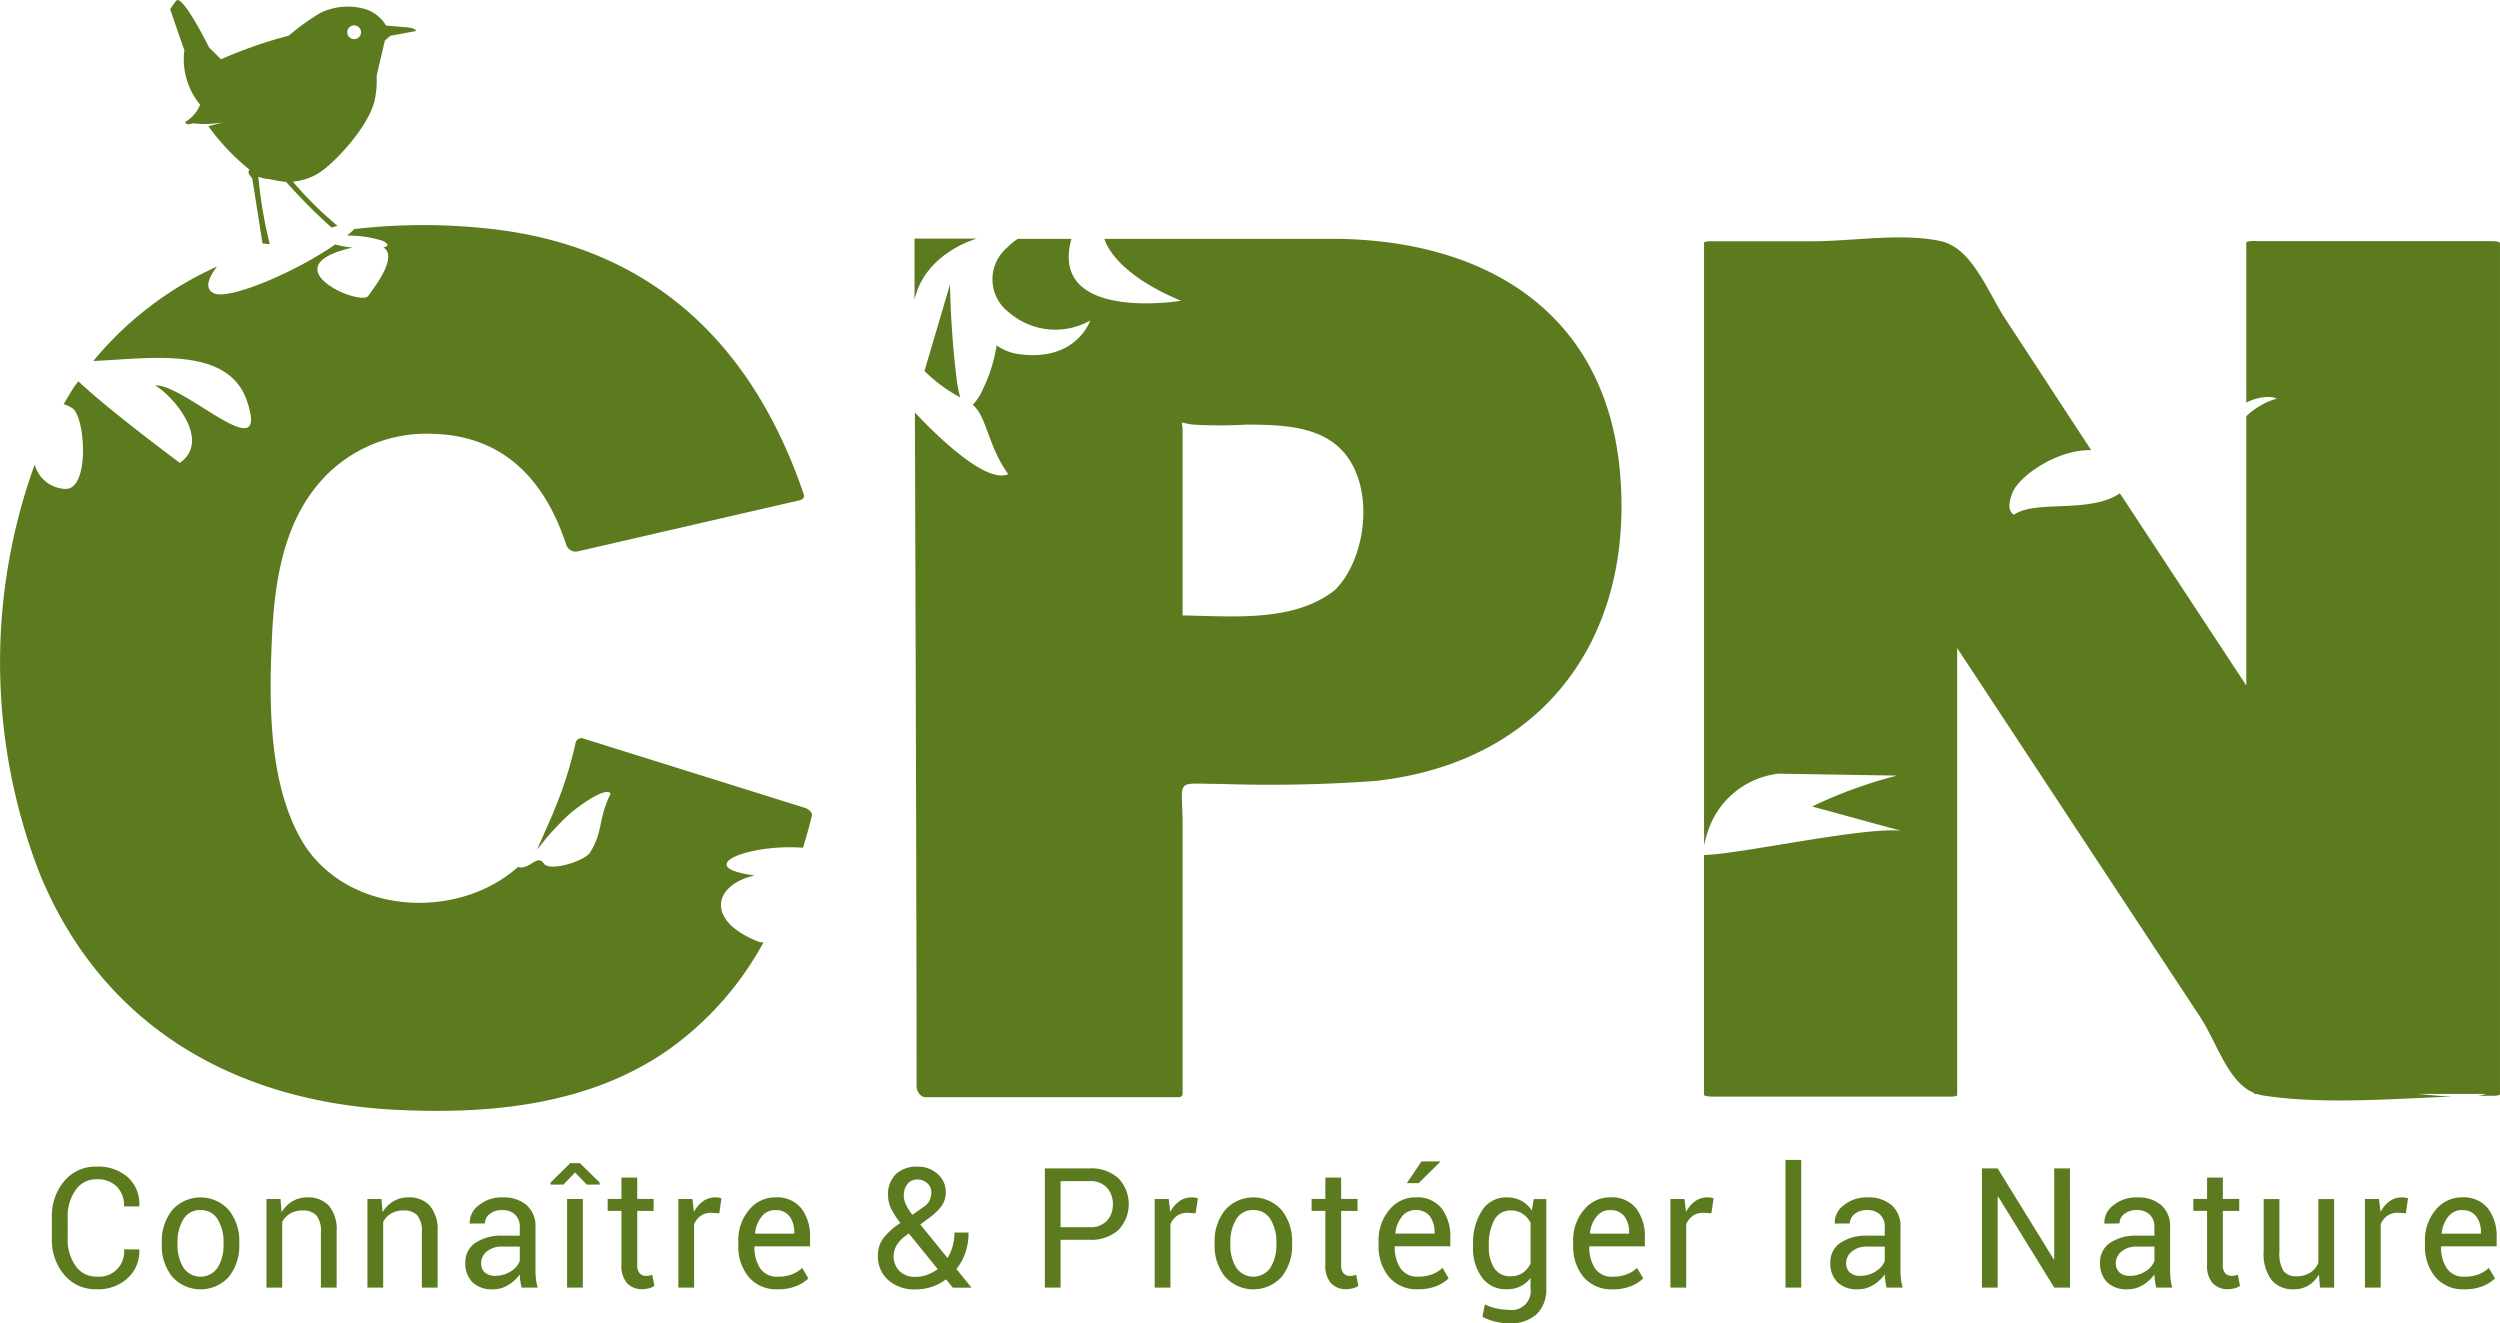 <svg xmlns="http://www.w3.org/2000/svg" width="200" height="105.868" viewBox="0 0 200 105.868"><g id="Groupe_6" data-name="Groupe 6" transform="translate(-251.241 -70.495)"><path id="Trac&#xE9;_43" data-name="Trac&#xE9; 43" d="M16.963,284.785l.013.04a2.9,2.9,0,0,1-.921,2.246,3.473,3.473,0,0,1-2.5.9,3.252,3.252,0,0,1-2.575-1.146,4.274,4.274,0,0,1-1-2.907v-1.7a4.288,4.288,0,0,1,1-2.911,3.248,3.248,0,0,1,2.575-1.149,3.567,3.567,0,0,1,2.515.861,2.881,2.881,0,0,1,.908,2.282l-.013.039h-1.21a2.156,2.156,0,0,0-.576-1.585,2.185,2.185,0,0,0-1.625-.583,1.971,1.971,0,0,0-1.682.871,3.605,3.605,0,0,0-.627,2.161v1.709a3.624,3.624,0,0,0,.627,2.173,1.97,1.97,0,0,0,1.682.871,2,2,0,0,0,2.2-2.181Z" transform="translate(245.41 -114.334)" fill="#5c7b1f"></path><path id="Trac&#xE9;_44" data-name="Trac&#xE9; 44" d="M26.42,286.362a3.962,3.962,0,0,1,.831-2.59,3.034,3.034,0,0,1,4.533,0,3.946,3.946,0,0,1,.835,2.593v.144a3.939,3.939,0,0,1-.832,2.593,3.049,3.049,0,0,1-4.533,0,3.935,3.935,0,0,1-.835-2.59Zm1.26.144a3.421,3.421,0,0,0,.464,1.859,1.654,1.654,0,0,0,2.748,0,3.407,3.407,0,0,0,.467-1.859v-.144a3.394,3.394,0,0,0-.47-1.853,1.532,1.532,0,0,0-1.379-.74,1.51,1.51,0,0,0-1.366.74,3.426,3.426,0,0,0-.464,1.853Z" transform="translate(237.765 -116.468)" fill="#5c7b1f"></path><path id="Trac&#xE9;_45" data-name="Trac&#xE9; 45" d="M43.193,282.885l.089,1.054a2.557,2.557,0,0,1,.867-.874,2.269,2.269,0,0,1,1.187-.311,2.231,2.231,0,0,1,1.734.671,2.991,2.991,0,0,1,.614,2.072v4.472h-1.26v-4.446a1.951,1.951,0,0,0-.362-1.329,1.429,1.429,0,0,0-1.1-.393,1.917,1.917,0,0,0-.989.239,1.714,1.714,0,0,0-.643.672v5.258h-1.26v-7.085Z" transform="translate(230.489 -116.468)" fill="#5c7b1f"></path><path id="Trac&#xE9;_46" data-name="Trac&#xE9; 46" d="M58.29,282.885l.089,1.054a2.552,2.552,0,0,1,.867-.874,2.269,2.269,0,0,1,1.187-.311,2.231,2.231,0,0,1,1.734.671,2.991,2.991,0,0,1,.614,2.072v4.472h-1.26v-4.446a1.951,1.951,0,0,0-.362-1.329,1.429,1.429,0,0,0-1.1-.393,1.917,1.917,0,0,0-.989.239,1.714,1.714,0,0,0-.643.672v5.258h-1.26v-7.085Z" transform="translate(223.468 -116.468)" fill="#5c7b1f"></path><path id="Trac&#xE9;_47" data-name="Trac&#xE9; 47" d="M76.31,289.971c-.043-.213-.076-.4-.1-.566a4.226,4.226,0,0,1-.042-.494,2.954,2.954,0,0,1-.919.854,2.3,2.3,0,0,1-1.219.344,2.227,2.227,0,0,1-1.647-.567,2.108,2.108,0,0,1-.567-1.561,1.841,1.841,0,0,1,.8-1.588,3.683,3.683,0,0,1,2.178-.573H76.17v-.7a1.316,1.316,0,0,0-.371-.985,1.436,1.436,0,0,0-1.049-.364,1.5,1.5,0,0,0-.992.315.95.95,0,0,0-.378.753l-1.2.013-.013-.04a1.708,1.708,0,0,1,.707-1.414,2.886,2.886,0,0,1,1.942-.642,2.818,2.818,0,0,1,1.894.612,2.195,2.195,0,0,1,.716,1.764v3.412a6.785,6.785,0,0,0,.039.733,3.844,3.844,0,0,0,.141.694Zm-2.092-.943a2.208,2.208,0,0,0,1.235-.36,1.7,1.7,0,0,0,.717-.825v-1.152H74.755a1.805,1.805,0,0,0-1.219.393,1.186,1.186,0,0,0-.457.923.987.987,0,0,0,.288.747,1.187,1.187,0,0,0,.851.275" transform="translate(216.653 -116.469)" fill="#5c7b1f"></path><path id="Trac&#xE9;_48" data-name="Trac&#xE9; 48" d="M88.489,279.184v.164h-1.03l-.94-.969-.935.969H84.56v-.17l1.574-1.552H86.9Zm-1.35,8.4h-1.26V280.5h1.26Z" transform="translate(210.728 -114.083)" fill="#5c7b1f"></path><path id="Trac&#xE9;_49" data-name="Trac&#xE9; 49" d="M95.464,279.8v1.709h1.311v.956H95.464v4.3a.982.982,0,0,0,.2.7.722.722,0,0,0,.534.2,1.175,1.175,0,0,0,.243-.029,1.728,1.728,0,0,0,.224-.063l.173.884a1.116,1.116,0,0,1-.416.194,2.074,2.074,0,0,1-.544.075,1.614,1.614,0,0,1-1.223-.474,2.092,2.092,0,0,1-.454-1.49v-4.3H93.1v-.956h1.1V279.8Z" transform="translate(206.755 -115.097)" fill="#5c7b1f"></path><path id="Trac&#xE9;_50" data-name="Trac&#xE9; 50" d="M106.943,284.025l-.646-.039a1.417,1.417,0,0,0-.841.242,1.547,1.547,0,0,0-.528.68v5.062h-1.261v-7.085h1.126l.122,1.034a2.444,2.444,0,0,1,.726-.858,1.675,1.675,0,0,1,.995-.308,1.555,1.555,0,0,1,.269.023,1.727,1.727,0,0,1,.211.05Z" transform="translate(201.842 -116.468)" fill="#5c7b1f"></path><path id="Trac&#xE9;_51" data-name="Trac&#xE9; 51" d="M115.8,290.108a2.9,2.9,0,0,1-2.325-.976,3.807,3.807,0,0,1-.836-2.567v-.288a3.731,3.731,0,0,1,.861-2.524,2.674,2.674,0,0,1,2.1-1,2.485,2.485,0,0,1,2.083.884,3.7,3.7,0,0,1,.694,2.35v.682h-4.428l-.019.033a2.981,2.981,0,0,0,.46,1.732,1.6,1.6,0,0,0,1.408.665,3.127,3.127,0,0,0,1.123-.186,2.5,2.5,0,0,0,.828-.515l.493.838a3,3,0,0,1-.979.62,3.82,3.82,0,0,1-1.465.252m-.2-6.339a1.357,1.357,0,0,0-1.091.521,2.5,2.5,0,0,0-.528,1.333l.013.033h3.122v-.1a2.1,2.1,0,0,0-.371-1.277,1.33,1.33,0,0,0-1.145-.5" transform="translate(197.669 -116.469)" fill="#5c7b1f"></path><path id="Trac&#xE9;_52" data-name="Trac&#xE9; 52" d="M133.507,285.269a2.257,2.257,0,0,1,.451-1.4,5.542,5.542,0,0,1,1.347-1.2,6.749,6.749,0,0,1-.743-1.157,2.387,2.387,0,0,1-.243-1.044,2.255,2.255,0,0,1,.624-1.705,2.377,2.377,0,0,1,1.718-.6,2.3,2.3,0,0,1,1.644.6,1.9,1.9,0,0,1,.633,1.434,1.854,1.854,0,0,1-.336,1.111,4.579,4.579,0,0,1-1,.959l-.7.524,2.175,2.678a3.741,3.741,0,0,0,.41-.943,4,4,0,0,0,.147-1.093h1.126a4.926,4.926,0,0,1-.249,1.6,4.214,4.214,0,0,1-.723,1.317l1.184,1.46-.013.033H139.5l-.544-.668a3.835,3.835,0,0,1-1.132.6,4.059,4.059,0,0,1-1.287.206,3.144,3.144,0,0,1-2.21-.753,2.525,2.525,0,0,1-.822-1.952m3.033,1.7a2.675,2.675,0,0,0,.908-.161,3.126,3.126,0,0,0,.845-.461l-2.31-2.849-.256.19a2.472,2.472,0,0,0-.771.852,1.764,1.764,0,0,0-.189.733,1.693,1.693,0,0,0,.454,1.218,1.732,1.732,0,0,0,1.318.479m-.96-6.509a1.739,1.739,0,0,0,.173.724,4.271,4.271,0,0,0,.518.822l.883-.622a1.355,1.355,0,0,0,.5-.54,1.555,1.555,0,0,0,.131-.645.972.972,0,0,0-.31-.707,1.1,1.1,0,0,0-.809-.308.947.947,0,0,0-.8.37,1.459,1.459,0,0,0-.281.907" transform="translate(187.965 -114.334)" fill="#5c7b1f"></path><path id="Trac&#xE9;_53" data-name="Trac&#xE9; 53" d="M159.736,284.131v3.824h-1.26v-9.534h3.564a3.239,3.239,0,0,1,2.32.785,3.008,3.008,0,0,1,0,4.145,3.253,3.253,0,0,1-2.32.779Zm0-1.008h2.3a1.8,1.8,0,0,0,1.414-.521,1.894,1.894,0,0,0,.467-1.313,1.922,1.922,0,0,0-.47-1.322,1.788,1.788,0,0,0-1.411-.53h-2.3Z" transform="translate(176.353 -114.453)" fill="#5c7b1f"></path><path id="Trac&#xE9;_54" data-name="Trac&#xE9; 54" d="M178.176,284.025l-.646-.039a1.417,1.417,0,0,0-.841.242,1.547,1.547,0,0,0-.528.68v5.062H174.9v-7.085h1.126l.122,1.034a2.439,2.439,0,0,1,.726-.858,1.675,1.675,0,0,1,1-.308,1.555,1.555,0,0,1,.269.023,1.728,1.728,0,0,1,.211.05Z" transform="translate(168.715 -116.468)" fill="#5c7b1f"></path><path id="Trac&#xE9;_55" data-name="Trac&#xE9; 55" d="M183.863,286.362a3.962,3.962,0,0,1,.831-2.59,3.034,3.034,0,0,1,4.533,0,3.946,3.946,0,0,1,.835,2.593v.144a3.936,3.936,0,0,1-.832,2.593,3.049,3.049,0,0,1-4.533,0,3.935,3.935,0,0,1-.835-2.59Zm1.26.144a3.421,3.421,0,0,0,.464,1.859,1.654,1.654,0,0,0,2.748,0,3.407,3.407,0,0,0,.468-1.859v-.144a3.394,3.394,0,0,0-.471-1.853,1.531,1.531,0,0,0-1.379-.74,1.51,1.51,0,0,0-1.366.74,3.426,3.426,0,0,0-.464,1.853Z" transform="translate(164.547 -116.468)" fill="#5c7b1f"></path><path id="Trac&#xE9;_56" data-name="Trac&#xE9; 56" d="M200.735,279.8v1.709h1.312v.956h-1.312v4.3a.98.98,0,0,0,.2.7.72.72,0,0,0,.534.2,1.172,1.172,0,0,0,.243-.029,1.7,1.7,0,0,0,.224-.063l.172.884a1.108,1.108,0,0,1-.416.194,2.071,2.071,0,0,1-.544.075,1.612,1.612,0,0,1-1.222-.474,2.092,2.092,0,0,1-.454-1.49v-4.3h-1.1v-.956h1.1V279.8Z" transform="translate(157.798 -115.097)" fill="#5c7b1f"></path><path id="Trac&#xE9;_57" data-name="Trac&#xE9; 57" d="M211.548,287.6a2.894,2.894,0,0,1-2.325-.976,3.807,3.807,0,0,1-.835-2.567v-.288a3.729,3.729,0,0,1,.86-2.524,2.674,2.674,0,0,1,2.1-1,2.487,2.487,0,0,1,2.083.884,3.7,3.7,0,0,1,.694,2.351v.681H209.7l-.019.033a2.979,2.979,0,0,0,.46,1.732,1.6,1.6,0,0,0,1.408.665,3.106,3.106,0,0,0,1.123-.187,2.492,2.492,0,0,0,.828-.514l.493.838a3.027,3.027,0,0,1-.978.619,3.817,3.817,0,0,1-1.466.252m-.2-6.338a1.358,1.358,0,0,0-1.091.52,2.491,2.491,0,0,0-.528,1.332l.013.033h3.122v-.1a2.1,2.1,0,0,0-.371-1.277,1.328,1.328,0,0,0-1.145-.5m.473-3.9H213.3l.013.04-1.721,1.7h-.947Z" transform="translate(153.141 -113.964)" fill="#5c7b1f"></path><path id="Trac&#xE9;_58" data-name="Trac&#xE9; 58" d="M222.518,286.559a4.808,4.808,0,0,1,.713-2.757,2.277,2.277,0,0,1,1.993-1.048,2.388,2.388,0,0,1,1.158.272,2.35,2.35,0,0,1,.838.783l.154-.923h1v7.124a2.735,2.735,0,0,1-.775,2.092,3.135,3.135,0,0,1-2.232.73,4.621,4.621,0,0,1-1.078-.141,4.178,4.178,0,0,1-1.021-.384l.193-1a3.574,3.574,0,0,0,.879.318,4.45,4.45,0,0,0,1.014.12,1.518,1.518,0,0,0,1.759-1.734V289.2a2.238,2.238,0,0,1-.812.674,2.481,2.481,0,0,1-1.094.229,2.347,2.347,0,0,1-1.98-.939,3.98,3.98,0,0,1-.713-2.473Zm1.26.137a3.06,3.06,0,0,0,.429,1.716,1.475,1.475,0,0,0,1.325.648,1.637,1.637,0,0,0,.953-.265,1.988,1.988,0,0,0,.633-.749v-3.261a1.979,1.979,0,0,0-.633-.717,1.637,1.637,0,0,0-.941-.265,1.43,1.43,0,0,0-1.334.766,4.04,4.04,0,0,0-.432,1.991Z" transform="translate(146.57 -116.468)" fill="#5c7b1f"></path><path id="Trac&#xE9;_59" data-name="Trac&#xE9; 59" d="M240.643,290.108a2.9,2.9,0,0,1-2.325-.976,3.809,3.809,0,0,1-.835-2.567v-.288a3.731,3.731,0,0,1,.86-2.524,2.674,2.674,0,0,1,2.1-1,2.484,2.484,0,0,1,2.083.884,3.7,3.7,0,0,1,.694,2.35v.682h-4.427l-.019.033a2.978,2.978,0,0,0,.461,1.732,1.6,1.6,0,0,0,1.407.665,3.127,3.127,0,0,0,1.123-.186,2.505,2.505,0,0,0,.829-.515l.493.838a3.016,3.016,0,0,1-.979.62,3.821,3.821,0,0,1-1.465.252m-.2-6.339a1.358,1.358,0,0,0-1.091.521,2.494,2.494,0,0,0-.527,1.333l.012.033h3.123v-.1a2.1,2.1,0,0,0-.371-1.277,1.33,1.33,0,0,0-1.145-.5" transform="translate(139.611 -116.469)" fill="#5c7b1f"></path><path id="Trac&#xE9;_60" data-name="Trac&#xE9; 60" d="M255.306,284.025l-.646-.039a1.42,1.42,0,0,0-.841.242,1.55,1.55,0,0,0-.527.68v5.062H252.03v-7.085h1.126l.122,1.034a2.438,2.438,0,0,1,.726-.858,1.675,1.675,0,0,1,.995-.308,1.566,1.566,0,0,1,.269.023,1.739,1.739,0,0,1,.211.05Z" transform="translate(132.846 -116.468)" fill="#5c7b1f"></path><rect id="Rectangle_50" data-name="Rectangle 50" width="1.26" height="10.215" transform="translate(394.08 163.287)" fill="#5c7b1f"></rect><path id="Trac&#xE9;_61" data-name="Trac&#xE9; 61" d="M280.44,289.971c-.043-.213-.076-.4-.1-.566a4.118,4.118,0,0,1-.041-.494,2.956,2.956,0,0,1-.919.854,2.3,2.3,0,0,1-1.219.344,2.228,2.228,0,0,1-1.647-.567,2.109,2.109,0,0,1-.567-1.561,1.842,1.842,0,0,1,.8-1.588,3.685,3.685,0,0,1,2.179-.573H280.3v-.7a1.316,1.316,0,0,0-.371-.985,1.437,1.437,0,0,0-1.049-.364,1.5,1.5,0,0,0-.992.315.948.948,0,0,0-.378.753l-1.2.013-.013-.04a1.707,1.707,0,0,1,.707-1.414,2.885,2.885,0,0,1,1.942-.642,2.819,2.819,0,0,1,1.894.612,2.2,2.2,0,0,1,.716,1.764v3.412a6.783,6.783,0,0,0,.038.733,3.8,3.8,0,0,0,.141.694Zm-2.092-.943a2.208,2.208,0,0,0,1.235-.36,1.7,1.7,0,0,0,.717-.825v-1.152h-1.414a1.8,1.8,0,0,0-1.219.393,1.185,1.185,0,0,0-.458.923.985.985,0,0,0,.288.747,1.187,1.187,0,0,0,.851.275" transform="translate(121.722 -116.469)" fill="#5c7b1f"></path><path id="Trac&#xE9;_62" data-name="Trac&#xE9; 62" d="M305.665,287.955H304.4l-4.486-7.282-.039.013v7.268h-1.26v-9.534h1.26l4.486,7.275.039-.013v-7.262h1.26Z" transform="translate(111.179 -114.453)" fill="#5c7b1f"></path><path id="Trac&#xE9;_63" data-name="Trac&#xE9; 63" d="M320.769,289.971c-.043-.213-.076-.4-.1-.566a4.1,4.1,0,0,1-.041-.494,2.956,2.956,0,0,1-.919.854,2.3,2.3,0,0,1-1.219.344,2.228,2.228,0,0,1-1.647-.567,2.108,2.108,0,0,1-.566-1.561,1.842,1.842,0,0,1,.8-1.588,3.685,3.685,0,0,1,2.179-.573h1.37v-.7a1.316,1.316,0,0,0-.371-.985,1.437,1.437,0,0,0-1.049-.364,1.5,1.5,0,0,0-.992.315.948.948,0,0,0-.378.753l-1.2.013-.013-.04a1.707,1.707,0,0,1,.707-1.414,2.885,2.885,0,0,1,1.942-.642,2.819,2.819,0,0,1,1.894.612,2.2,2.2,0,0,1,.716,1.764v3.412a6.791,6.791,0,0,0,.038.733,3.806,3.806,0,0,0,.141.694Zm-2.092-.943a2.208,2.208,0,0,0,1.235-.36,1.7,1.7,0,0,0,.717-.825v-1.152h-1.414a1.807,1.807,0,0,0-1.219.393,1.186,1.186,0,0,0-.457.923.985.985,0,0,0,.288.747,1.187,1.187,0,0,0,.851.275" transform="translate(102.967 -116.469)" fill="#5c7b1f"></path><path id="Trac&#xE9;_64" data-name="Trac&#xE9; 64" d="M332.589,279.8v1.709H333.9v.956h-1.312v4.3a.982.982,0,0,0,.2.7.722.722,0,0,0,.534.2,1.175,1.175,0,0,0,.243-.029,1.667,1.667,0,0,0,.224-.063l.172.884a1.093,1.093,0,0,1-.415.194,2.072,2.072,0,0,1-.544.075,1.613,1.613,0,0,1-1.222-.474,2.1,2.1,0,0,1-.454-1.49v-4.3h-1.1v-.956h1.1V279.8Z" transform="translate(96.48 -115.097)" fill="#5c7b1f"></path><path id="Trac&#xE9;_65" data-name="Trac&#xE9; 65" d="M345.166,289.036a2.382,2.382,0,0,1-.838.877,2.255,2.255,0,0,1-1.183.308,2.2,2.2,0,0,1-1.766-.739,3.492,3.492,0,0,1-.634-2.306V283h1.26v4.191a2.689,2.689,0,0,0,.326,1.558,1.2,1.2,0,0,0,1.018.426,2.029,2.029,0,0,0,1.11-.279,1.722,1.722,0,0,0,.662-.789V283h1.261v7.085H345.25Z" transform="translate(91.589 -116.582)" fill="#5c7b1f"></path><path id="Trac&#xE9;_66" data-name="Trac&#xE9; 66" d="M359.165,284.025l-.646-.039a1.42,1.42,0,0,0-.841.242,1.551,1.551,0,0,0-.528.68v5.062h-1.261v-7.085h1.126l.122,1.034a2.438,2.438,0,0,1,.726-.858,1.675,1.675,0,0,1,.995-.308,1.564,1.564,0,0,1,.269.023,1.741,1.741,0,0,1,.211.05Z" transform="translate(84.546 -116.468)" fill="#5c7b1f"></path><path id="Trac&#xE9;_67" data-name="Trac&#xE9; 67" d="M368.025,290.108a2.9,2.9,0,0,1-2.325-.976,3.81,3.81,0,0,1-.835-2.567v-.288a3.731,3.731,0,0,1,.86-2.524,2.674,2.674,0,0,1,2.1-1,2.485,2.485,0,0,1,2.083.884,3.7,3.7,0,0,1,.694,2.35v.682h-4.427l-.019.033a2.977,2.977,0,0,0,.461,1.732,1.6,1.6,0,0,0,1.407.665,3.127,3.127,0,0,0,1.123-.186,2.505,2.505,0,0,0,.829-.515l.493.838a3.017,3.017,0,0,1-.979.62,3.821,3.821,0,0,1-1.465.252m-.2-6.339a1.358,1.358,0,0,0-1.091.521,2.494,2.494,0,0,0-.527,1.333l.012.033h3.123v-.1a2.1,2.1,0,0,0-.371-1.277,1.33,1.33,0,0,0-1.145-.5" transform="translate(80.372 -116.469)" fill="#5c7b1f"></path><path id="Trac&#xE9;_71" data-name="Trac&#xE9; 71" d="M66.6,183.972l-17.664-5.528a.482.482,0,0,0-.66.3,30.7,30.7,0,0,1-1.726,5.434c.045.013-1.382,3.114-1.337,3.127a20.958,20.958,0,0,1,2.622-2.884c.944-.785,2.878-2.138,3.239-1.588-1.028,2.087-.575,3.016-1.652,4.724-.43.681-3.231,1.548-3.685.882-.558-.818-1.131.546-2.081.268-4.975,4.436-14.053,3.782-17.432-2.356-2.546-4.625-2.477-10.97-2.242-16.059C24.2,165.564,25,160.516,28.6,157.1a11.308,11.308,0,0,1,8.221-3.047c5.789.144,9.041,3.808,10.7,8.876a.813.813,0,0,0,.869.542l17.8-4.1c.2-.046.423-.213.342-.452-4.091-12.069-12.214-19.856-25.115-21.268a48.144,48.144,0,0,0-10.851.023c-.175.172-.366.347-.583.525a8.949,8.949,0,0,1,2.854.415c.54.27.454.439.053.53,1.265.748-.9,3.416-1.2,3.868-.575.89-7.894-2.275-1.413-3.823.058-.014.11-.024.165-.037a7.648,7.648,0,0,1-1.4-.249c-3.165,2.211-8.442,4.447-9.681,3.917-.759-.325-.55-1.15.226-2.148a27.342,27.342,0,0,0-9.9,7.557c4.542-.2,10.783-1.236,12.291,3.19,1.91,5.609-5.011-1.383-7.333-1.235,1.506.915,4.484,4.424,1.962,6.193,0,0-5.609-4.157-8.121-6.53-.1.15-.22.286-.322.439-.3.451-.572.926-.849,1.4a2.465,2.465,0,0,1,.7.324c1.036.684,1.413,6.545-.575,6.451A2.631,2.631,0,0,1,5,156.507a46.584,46.584,0,0,0,.436,32.82c5.061,12.228,15.7,18.179,28.511,18.809,7.455.367,15.274-.367,21.585-4.693a25.383,25.383,0,0,0,7.769-8.706,1.091,1.091,0,0,1-.454-.078c-4.259-1.7-3.511-4.554-.239-5.276-5.079-.651-.625-2.541,3.858-2.217q.385-1.264.706-2.548c.076-.307-.341-.576-.569-.647" transform="translate(249.018 -48.853)" fill="#5c7b1f"></path><path id="Trac&#xE9;_72" data-name="Trac&#xE9; 72" d="M30.065,112.064a2.806,2.806,0,0,1-1.2,1.387c.158.253.26.185.536.126.223-.047.536.063,1.26.031a10.642,10.642,0,0,0,1.261-.126l-1.2.3a17.814,17.814,0,0,0,3.267,3.455c.044.032-.1.11-.022.373l.271.359.82,5.2.58.056a35.331,35.331,0,0,1-.914-5.4,2.918,2.918,0,0,0,.917.2,12.683,12.683,0,0,0,1.315.225,43.906,43.906,0,0,0,3.634,3.652l.459-.155a28.99,28.99,0,0,1-3.565-3.528,4.633,4.633,0,0,0,2.413-.92c.914-.662,3.565-3.317,4.12-5.538a7.114,7.114,0,0,0,.166-1.995l.662-2.836.442-.378,2.048-.379s.016-.246-.884-.313c-1.1-.082-1.511-.127-1.511-.127a2.941,2.941,0,0,0-1.7-1.323,5,5,0,0,0-3.561.315,18.351,18.351,0,0,0-2.517,1.816,35.8,35.8,0,0,0-5.421,1.891l-.951-.932s-2.081-4.213-2.616-3.771c-.077.064-.505.694-.505.694s.978,2.889,1.136,3.267a5.742,5.742,0,0,0,1.261,4.381m12.323-6.35a.551.551,0,1,1-.551.551.551.551,0,0,1,.551-.551" transform="translate(237.185 -33.195)" fill="#5c7b1f"></path><path id="Trac&#xE9;_73" data-name="Trac&#xE9; 73" d="M285.908,219.651a2.8,2.8,0,0,1,.412-.032,2.8,2.8,0,0,0-.412.032h0" transform="translate(117.091 -87.107)" fill="#5c7b1f"></path><path id="Trac&#xE9;_74" data-name="Trac&#xE9; 74" d="M320.085,139.487h-18.76c-.38-.04-.89,0-.89.128V152.4c1.531-.748,2.52-.337,2.415-.308a5.857,5.857,0,0,0-2.415,1.4v21.54c-2.936-4.467-7.174-10.906-10.11-15.372-2.431,1.649-6.767.493-8.484,1.718-.54-.36-.37-1.158-.086-1.82.581-1.352,3.639-3.434,6.275-3.35-2.039-3.1-4.815-7.371-6.853-10.472-1.3-1.974-2.48-5.19-4.639-6.079l-.014-.021h-.031a3.185,3.185,0,0,0-.46-.142c-3.1-.692-7.1,0-10.277,0h-8.048c-.078,0-.652-.02-.652.128V187.2c.088-.135.18-.263.274-.388a6.746,6.746,0,0,1,5.7-4.724l9.46.154a2.732,2.732,0,0,1,.412-.033.932.932,0,0,1,.3.044.932.932,0,0,0-.3-.044,2.732,2.732,0,0,0-.412.033h0a36.88,36.88,0,0,0-6.789,2.47l7.106,1.942c-2.97-.326-13.046,1.905-15.752,1.938v19.175c0,.15.588.155.647.155h18.953c.078,0,.653.02.653-.128v-35.75l19.427,29.491c1.332,2.023,2.223,5.212,4.281,6.075l.068.1h.222a3.615,3.615,0,0,0,.592.143c4.777.7,10.034.25,15.024.069-.913-.039-1.882-.13-2.721-.212h5.407a2.923,2.923,0,0,1-.667.16c.379-.006.763-.018,1.137-.018.078,0,.653.02.653-.128V139.643c0-.151-.588-.156-.647-.156" transform="translate(130.508 -49.699)" fill="#5c7b1f"></path><path id="Trac&#xE9;_75" data-name="Trac&#xE9; 75" d="M257.055,229.24a9.291,9.291,0,0,1,.274-1.017c-.094.125-.185.254-.274.388Z" transform="translate(130.509 -91.109)" fill="#5c7b1f"></path><path id="Trac&#xE9;_76" data-name="Trac&#xE9; 76" d="M145.57,162.063c-.012-.055-.024-.113-.036-.171.012.058.024.116.036.171" transform="translate(182.372 -60.262)" fill="#5c7b1f"></path><path id="Trac&#xE9;_77" data-name="Trac&#xE9; 77" d="M173,139.413H154.2c.148.5,1.088,2.851,6.136,4.954-3.282.469-10.3.583-8.774-4.954h-4.283a4.6,4.6,0,0,0-.848.687,3.327,3.327,0,0,0,.158,5.214,5.677,5.677,0,0,0,6.478.632s-1.106,3.318-5.688,2.687a3.972,3.972,0,0,1-1.8-.7,12.124,12.124,0,0,1-1.044,3.388,4.345,4.345,0,0,1-.869,1.373c1.105.851,1.225,3.328,2.844,5.54-1.967.911-6.738-4.143-7.469-4.936.055,16.165.136,42.151.136,53.918,0,.369.3.863.716.863h20.244a.3.3,0,0,0,.322-.267V186.335c0-3.865-.753-3.318,3.068-3.318a115.565,115.565,0,0,0,12.329-.237c13.463-1.452,20.832-11.493,19.577-24.858-1.178-12.542-10.56-18.3-22.432-18.509M172.65,167.5c-3.269,2.6-8.139,2.1-12.191,2.038,0-4.486,0-10.3,0-14.783,0-.9-.373-.638.816-.484a36.309,36.309,0,0,0,4.283,0c2.361.018,5.243.031,7.176,1.615,3.233,2.649,2.6,8.946-.085,11.615" transform="translate(185.391 -49.808)" fill="#5c7b1f"></path><path id="Trac&#xE9;_78" data-name="Trac&#xE9; 78" d="M143.082,154.07a74.226,74.226,0,0,1-.565-7.833l-2.042,6.919a12.327,12.327,0,0,0,2.874,2.119,5.073,5.073,0,0,1-.132-.493c-.012-.055-.024-.113-.036-.171-.034-.168-.068-.347-.1-.542" transform="translate(184.724 -52.981)" fill="#5c7b1f"></path><path id="Trac&#xE9;_79" data-name="Trac&#xE9; 79" d="M145.6,162.212c.041.186.085.353.132.493-.048-.145-.091-.314-.132-.493" transform="translate(182.34 -60.41)" fill="#5c7b1f"></path><path id="Trac&#xE9;_80" data-name="Trac&#xE9; 80" d="M145.349,160.879c.031.2.065.374.1.542-.035-.172-.07-.348-.1-.542" transform="translate(182.458 -59.79)" fill="#5c7b1f"></path><path id="Trac&#xE9;_81" data-name="Trac&#xE9; 81" d="M143.967,139.374h-4.978v4.883c.847-3.773,4.978-4.883,4.978-4.883" transform="translate(185.415 -49.79)" fill="#5c7b1f"></path></g></svg>